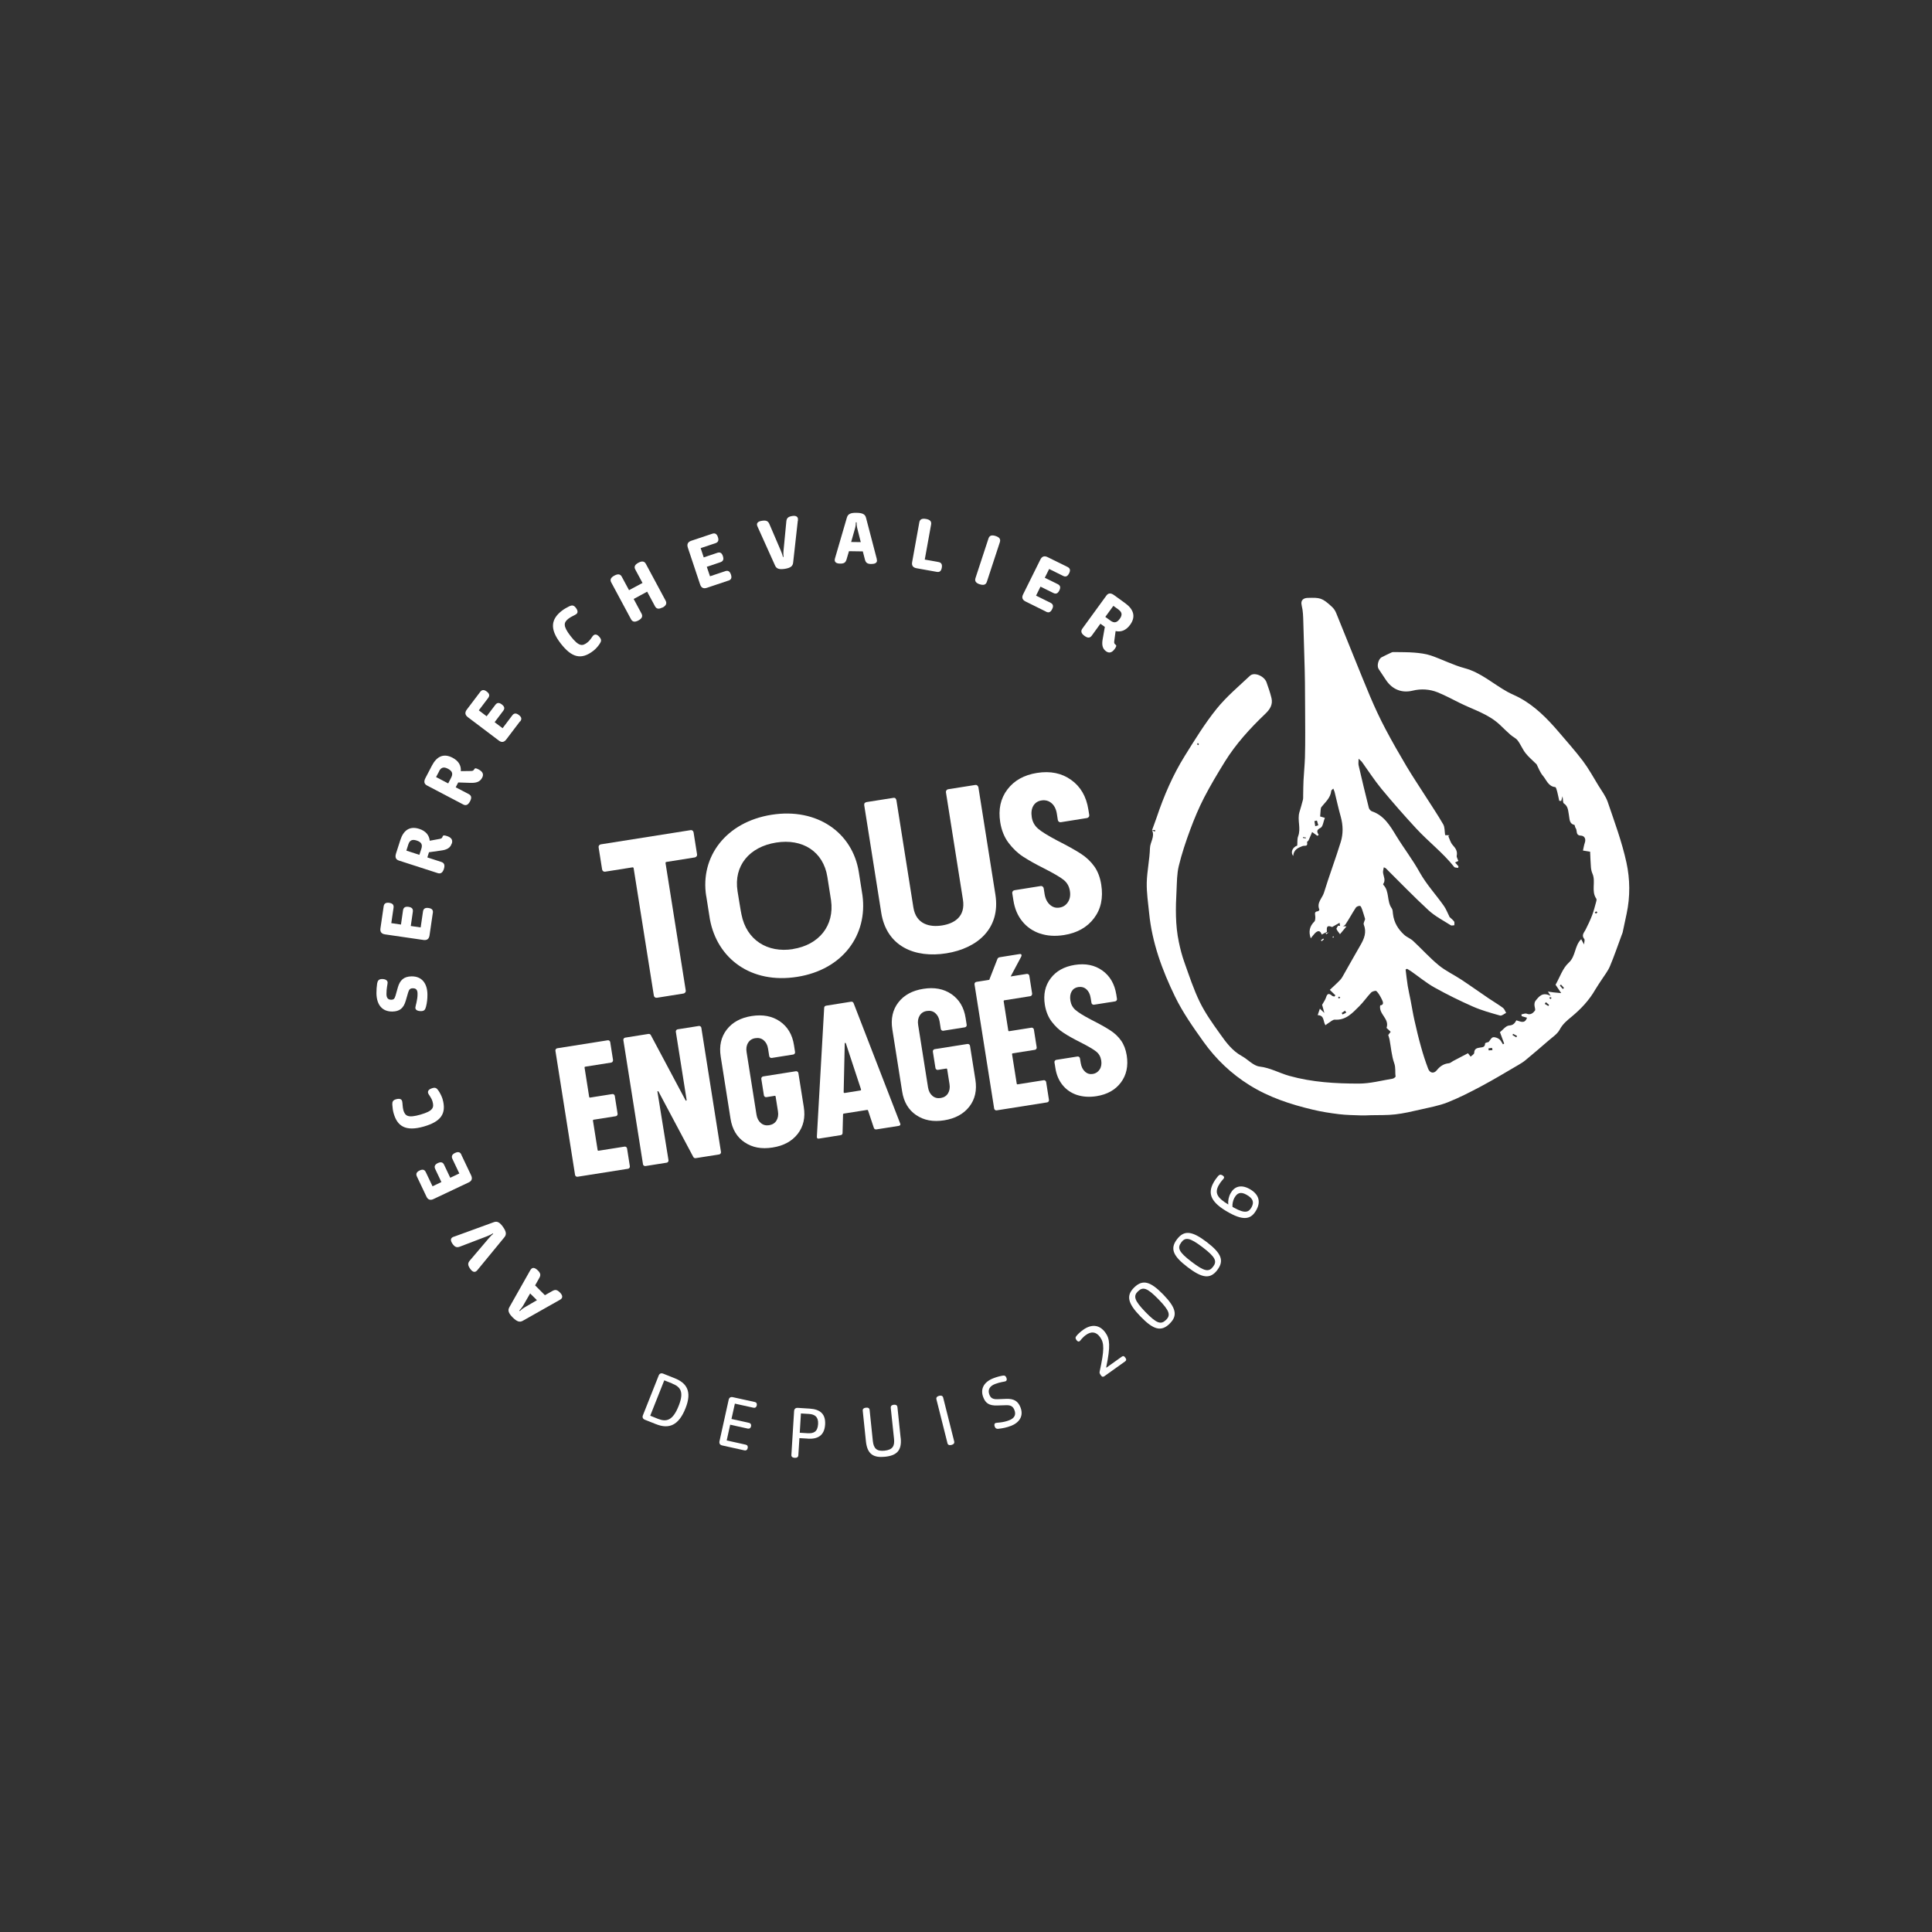 <?xml version="1.0" encoding="UTF-8"?><svg xmlns="http://www.w3.org/2000/svg" viewBox="0 0 283.46 283.46"><rect x="0" y="0" width="283.46" height="283.46" fill="#333333" stroke="none"/><defs><style>.cls-1{isolation:isolate;}.cls-2{fill:#fff;stroke-width:0px;}.cls-3{mix-blend-mode:multiply;}</style></defs><g class="cls-1"><g id="Calque_1"><g class="cls-3"><path class="cls-2" d="M76.7,191.64c-.16.27-.39.52-.51.64l.08.08c.12-.12.37-.35.64-.51l1.87-1.09-1-.99-1.08,1.88ZM78.89,186.37c.44.44.47.72.23,1.14l-.61,1.08,1.44,1.44,1.08-.61c.42-.24.69-.22,1.12.21.4.4.41.72.2.93-.05.05-.15.12-.26.18l-5.38,3.04c-.45.26-.86.14-1.49-.49-.63-.63-.74-1.04-.49-1.49l3.04-5.38c.06-.11.13-.2.18-.25.21-.21.52-.21.94.21"/><path class="cls-2" d="M66.65,181.43l5.79-2.11c.48-.18.86-.02,1.36.69.5.71.53,1.12.2,1.52l-3.91,4.76c-.07.1-.17.19-.23.23-.24.17-.54.11-.88-.37-.36-.51-.37-.82-.06-1.19l2.79-3.28c.23-.27.51-.55.65-.64l-.05-.08c-.14.1-.48.28-.82.41l-4.03,1.54c-.45.17-.73.06-1.07-.42-.32-.46-.28-.76-.04-.93.06-.04.17-.1.29-.13"/><path class="cls-2" d="M67.69,169.43l1.43,3.01c.24.51.08.84-.37,1.05l-5.14,2.43c-.49.24-.84.09-1.05-.37l-1.39-2.93c-.17-.36-.09-.65.38-.88.51-.25.76-.1.93.25l.98,2.06,1.3-.62-.9-1.9c-.17-.36-.1-.65.37-.88.51-.24.77-.09.93.25l.9,1.9,1.33-.63-1.01-2.13c-.17-.36-.09-.66.38-.88.51-.24.77-.1.93.25"/><path class="cls-2" d="M64.34,160.03c.24.36.47.82.59,1.21.64,2.22-.32,3.34-2.74,4.04-2.71.78-3.9-.07-4.43-1.92-.11-.36-.18-.86-.2-1.28-.02-.39.06-.66.52-.79.51-.15.83-.06.92.27.08.28.05.84.18,1.32.25.85.68,1.18,2.49.66,1.89-.54,2.04-1.04,1.79-1.93-.18-.61-.56-.96-.65-1.24-.09-.33.14-.58.66-.73.42-.12.62.02.87.39"/><path class="cls-2" d="M62.71,145.9c.01.61-.06,1.25-.21,1.81-.11.4-.23.63-.71.64-.58,0-.85-.19-.85-.51,0-.22.34-1.13.32-2.04,0-.56-.21-.81-.7-.8-.38,0-.54.16-.68.62l-.34,1.17c-.33,1.16-.92,1.6-1.97,1.62-1.41.02-2.31-.88-2.34-2.68,0-.49.03-.96.1-1.42.07-.42.23-.66.72-.67.52,0,.82.21.82.53,0,.24-.18.86-.17,1.67,0,.54.2.84.71.84.32,0,.48-.12.62-.6l.33-1.17c.31-1.12.9-1.64,2.02-1.66,1.51-.02,2.31,1.02,2.33,2.65"/><path class="cls-2" d="M63.5,133.95l-.48,3.29c-.08.55-.4.74-.89.67l-5.64-.82c-.54-.08-.75-.39-.67-.9l.47-3.21c.06-.39.29-.59.81-.52.56.08.69.34.64.73l-.33,2.25,1.42.21.3-2.08c.06-.39.28-.59.8-.52.56.08.69.34.64.73l-.3,2.08,1.45.21.34-2.33c.06-.4.29-.59.81-.52.56.08.69.34.64.73"/><path class="cls-2" d="M59.91,123.89l-.29.91,1.91.62.29-.89c.19-.6.03-.98-.69-1.21-.67-.22-1.03-.02-1.22.57M66.27,123.77c-.2.63-.7.91-1.56,1.02l-1.77.25-.24.76,2.04.66c.44.14.56.46.39,1.02-.18.55-.46.76-.91.62l-5.69-1.84c-.47-.15-.6-.5-.42-1.06l.62-1.93c.44-1.38,1.31-2.13,2.78-1.66.98.32,1.46.94,1.54,1.74l1.47-.27c.28-.05.36-.15.42-.35.06-.18.2-.21.63-.07.67.22.89.58.72,1.11"/><path class="cls-2" d="M64.43,113.16l-.45.85,1.78.93.43-.84c.29-.56.2-.96-.47-1.31-.63-.33-1.01-.19-1.3.36M70.73,114.12c-.31.59-.85.77-1.72.74l-1.78-.06-.37.71,1.9.99c.41.22.48.54.2,1.07-.27.52-.59.68-1,.46l-5.3-2.78c-.44-.23-.51-.59-.23-1.12l.94-1.8c.67-1.29,1.66-1.87,3.02-1.16.92.48,1.28,1.18,1.22,1.97l1.5-.02c.28,0,.38-.09.48-.27.09-.17.23-.17.63.04.62.33.78.72.52,1.22"/><path class="cls-2" d="M76.29,105.84l-2.01,2.65c-.34.45-.71.46-1.1.16l-4.54-3.43c-.43-.33-.46-.7-.15-1.11l1.96-2.59c.24-.32.54-.38.96-.06.45.34.44.63.21.95l-1.37,1.81,1.15.87,1.27-1.67c.24-.32.53-.39.95-.07.45.34.44.63.21.94l-1.26,1.67,1.17.88,1.42-1.88c.24-.32.54-.38.96-.06.45.34.44.63.21.94"/><path class="cls-2" d="M87.98,94.47c-.24.36-.58.75-.91,1-1.82,1.43-3.22.96-4.77-1.02-1.74-2.22-1.4-3.64.12-4.83.3-.24.74-.49,1.11-.67.35-.16.63-.19.93.19.33.42.37.75.09.96-.23.18-.76.36-1.15.67-.7.55-.84,1.07.32,2.56,1.21,1.55,1.73,1.5,2.46.93.5-.39.68-.88.91-1.06.27-.21.6-.09.92.33.27.35.21.58-.04.95"/><path class="cls-2" d="M97.18,89.13c-.51.27-.86.23-1.08-.18l-1.15-2.14-1.98,1.07,1.15,2.14c.22.41.06.73-.45,1.01-.52.28-.87.23-1.09-.18l-2.9-5.4c-.22-.41-.06-.72.46-1,.52-.28.87-.24,1.09.17l1.06,1.97,1.98-1.06-1.06-1.97c-.22-.41-.06-.72.46-1,.51-.27.87-.24,1.09.17l2.9,5.4c.22.41.05.74-.46,1.02"/><path class="cls-2" d="M106.88,85.18l-3.16,1.06c-.53.18-.84-.02-1-.49l-1.8-5.4c-.17-.52.01-.84.5-1.01l3.08-1.03c.38-.13.66-.01.83.49.18.54,0,.77-.37.9l-2.16.72.45,1.36,1.99-.67c.38-.13.66-.02.82.48.18.53,0,.77-.37.9l-1.99.67.47,1.39,2.24-.75c.38-.13.66-.01.83.49.18.54,0,.77-.36.9"/><path class="cls-2" d="M117.05,76.42l-.68,6.12c-.05.51-.36.78-1.22.92-.86.13-1.24-.03-1.44-.5l-2.53-5.62c-.06-.11-.1-.24-.11-.31-.05-.3.15-.54.72-.62.61-.1.9.03,1.09.47l1.7,3.96c.14.33.26.7.29.87h.09c-.02-.18-.04-.57,0-.93l.41-4.29c.05-.48.27-.68.85-.78.55-.09.8.09.85.38.01.07.01.2,0,.32"/><path class="cls-2" d="M125.76,77.44c-.08-.31-.08-.65-.08-.81h-.11c0,.16-.02.5-.1.81l-.59,2.08,1.41.02-.53-2.1ZM127.86,82.75c-.62,0-.84-.19-.96-.66l-.31-1.19-2.03-.03-.35,1.19c-.14.46-.34.64-.95.63-.57,0-.8-.23-.79-.53,0-.07.02-.19.06-.31l1.73-5.93c.15-.49.52-.7,1.41-.68.89.01,1.26.22,1.39.72l1.56,5.97c.03.12.05.24.05.31,0,.3-.23.51-.82.5"/><path class="cls-2" d="M137.43,83.9l-2.96-.53c-.55-.1-.73-.42-.64-.91l1.05-5.82c.08-.46.4-.6.98-.5.58.1.83.35.75.81l-.93,5.15,2.01.36c.4.07.58.32.49.83-.1.56-.37.68-.75.61"/><path class="cls-2" d="M143.75,85.73c-.56-.18-.77-.47-.63-.91l1.91-5.82c.15-.44.48-.54,1.04-.36.56.18.77.46.63.9l-1.91,5.82c-.14.44-.49.55-1.05.36"/><path class="cls-2" d="M153.46,89.73l-2.99-1.48c-.5-.25-.58-.61-.36-1.05l2.53-5.1c.24-.49.61-.58,1.06-.36l2.92,1.44c.36.18.48.46.24.93-.25.51-.54.55-.89.38l-2.04-1.01-.64,1.29,1.89.93c.36.18.48.45.25.92-.25.51-.54.55-.89.38l-1.88-.93-.65,1.32,2.12,1.05c.36.18.48.46.24.93-.25.51-.54.55-.89.38"/><path class="cls-2" d="M164.13,89.45l-.78-.56-1.18,1.62.76.55c.51.37.92.34,1.36-.27.41-.57.33-.97-.17-1.34M162.27,95.55c-.53-.39-.64-.96-.48-1.81l.31-1.76-.65-.47-1.26,1.74c-.27.38-.61.39-1.08.04-.47-.34-.58-.68-.31-1.06l3.52-4.84c.29-.4.66-.42,1.14-.07l1.64,1.19c1.17.85,1.61,1.92.71,3.16-.61.84-1.35,1.09-2.13.92l-.2,1.49c-.04.28.03.39.2.51.15.11.13.26-.13.62-.41.57-.83.66-1.28.34"/><path class="cls-2" d="M98.62,202.98l-1.16-.46-2.06,5.19,1.14.46c1.27.5,2.19.23,3.04-1.92.82-2.07.24-2.78-.97-3.26M96.27,208.96l-1.66-.66c-.3-.12-.4-.37-.28-.66l2.31-5.82c.11-.29.35-.4.66-.28l1.66.66c1.73.68,2.63,1.88,1.62,4.41-1,2.53-2.43,3.09-4.3,2.35"/><path class="cls-2" d="M109.24,212.8l-3.29-.73c-.32-.07-.45-.3-.39-.6l1.35-6.1c.07-.3.28-.45.6-.38l3.23.71c.24.05.35.24.29.51-.06.27-.24.38-.48.33l-2.73-.6-.5,2.25,2.58.57c.24.06.35.24.29.51-.06.27-.24.38-.48.33l-2.58-.57-.51,2.31,2.79.62c.24.05.35.24.29.51-.06.27-.24.38-.48.33"/><path class="cls-2" d="M118.67,207.45l-1.16-.07-.17,2.83,1.15.07c.88.05,1.47-.19,1.54-1.35.06-1.04-.47-1.43-1.36-1.48M118.52,211.07l-1.23-.07-.16,2.53c-.02.25-.2.38-.54.36-.33-.02-.5-.18-.48-.42l.4-6.44c.02-.31.21-.49.54-.47l1.75.11c1.55.1,2.35.8,2.26,2.33-.1,1.64-1.11,2.17-2.54,2.08"/><path class="cls-2" d="M132.15,210.97c.19,1.86-.6,2.58-2.28,2.76-1.63.17-2.61-.29-2.82-2.23l-.47-4.52c-.03-.25.14-.41.47-.45.33-.04.52.09.54.34l.47,4.54c.12,1.11.57,1.55,1.72,1.43,1.21-.13,1.5-.7,1.39-1.75l-.48-4.54c-.02-.24.12-.41.45-.45.33-.03.5.1.53.34l.47,4.52Z"/><path class="cls-2" d="M139.59,212c-.32.08-.53-.02-.58-.26l-1.62-6.44c-.06-.24.08-.43.4-.51.32-.08.53.02.59.26l1.62,6.44c.06.24-.08.43-.4.51"/><path class="cls-2" d="M148.3,209.21c-.6.23-1.15.35-1.82.42-.24.02-.43-.03-.54-.33-.11-.29-.02-.46.13-.52.15-.06,1.06-.03,2-.4.79-.31,1.03-.82.76-1.51-.21-.52-.53-.73-1.25-.7l-1.27.04c-1.21.04-1.72-.36-2.04-1.19-.47-1.18.03-2.24,1.46-2.8.52-.2.98-.32,1.4-.39.24-.04.41.01.53.32.11.29.02.45-.13.51-.18.07-.79.11-1.54.4-.75.29-1.12.81-.83,1.56.18.46.46.7,1.21.67l1.26-.05c1.11-.04,1.72.31,2.09,1.24.51,1.3-.19,2.26-1.42,2.74"/><path class="cls-2" d="M165.09,199.73l-3.05,2.18c-.18.13-.35.13-.51-.11-.16-.23-.24-.36-.19-.56.69-3.18.69-4.18.07-5.05-.6-.84-1.32-.87-2.09-.32-.55.39-.8.83-.92.91-.14.1-.31.05-.46-.17-.16-.23-.18-.36-.06-.53.21-.3.61-.66,1.02-.96,1.19-.85,2.4-.84,3.3.43.63.89.75,1.93.1,5.06l.03.05,2.27-1.62c.17-.12.34-.1.51.16.19.27.14.41-.02.53"/><path class="cls-2" d="M166.97,189.45c-.72.7-.57,1.33,1.08,3.04,1.66,1.71,2.28,1.88,3.01,1.18.73-.7.57-1.33-1.09-3.04-1.66-1.7-2.28-1.87-3-1.17M171.6,194.22c-1.23,1.19-2.35.91-4.26-1.06-1.9-1.95-2.15-3.08-.92-4.28,1.23-1.19,2.35-.9,4.25,1.05,1.9,1.96,2.16,3.09.93,4.28"/><path class="cls-2" d="M173.31,182.29c-.61.81-.37,1.4,1.52,2.84,1.9,1.45,2.54,1.52,3.15.72.61-.8.37-1.4-1.53-2.85-1.89-1.44-2.53-1.52-3.14-.72M178.61,186.33c-1.04,1.36-2.19,1.24-4.37-.42-2.17-1.65-2.59-2.73-1.55-4.09,1.04-1.36,2.19-1.24,4.36.41,2.17,1.66,2.59,2.74,1.55,4.1"/><path class="cls-2" d="M181.11,175.74c-.22.4-.33.96-.28,1.33l.23.13c1.65.91,2.17.64,2.57-.08.42-.78.17-1.33-.78-1.85-.86-.47-1.36-.22-1.74.48M179.57,172.86c-.12.22-.41.4-.78,1.07-.6,1.1-.2,1.82,1.42,2.79-.06-.53.05-1.12.34-1.65.51-.94,1.47-1.35,2.76-.64,1.37.75,1.71,1.85,1.03,3.08-.71,1.29-1.71,1.68-3.97.44-2.7-1.48-3.23-2.79-2.34-4.41.2-.37.41-.66.66-.96.2-.24.38-.29.62-.16.22.12.35.27.25.45"/><path class="cls-2" d="M196.64,146.34c-.09-.05-.15-.12-.2-.11-.05.01-.08.1-.12.15.05.04.11.11.16.11.05,0,.09-.08.16-.15M191.17,122.83s0,.08-.01.11c.14.02.28.04.42.06,0-.04,0-.08.01-.12-.14-.02-.28-.04-.42-.06M175.73,109.02c-.04.08-.1.15-.08.18.02.06.1.09.15.13.03-.05.1-.11.09-.15-.01-.06-.08-.1-.16-.17M227.63,146.38c-.08-.04-.15-.09-.2-.08-.05.01-.08.1-.11.16.07.04.15.08.22.12.03-.06.06-.12.09-.2M234.38,133.85c-.1-.06-.17-.14-.2-.13-.08.04-.14.11-.2.17.06.05.13.15.18.14.07-.01.13-.1.22-.19M226.81,147.03c-.06.09-.11.17-.17.26.18.1.36.21.53.31.04-.06.07-.12.11-.17-.16-.13-.32-.26-.47-.39M222.47,152.2c.04-.07.07-.14.11-.21-.19-.1-.39-.21-.58-.31-.03.06-.06.12-.09.18.19.11.37.23.56.34M229.29,145.11c.06-.06.12-.11.18-.17-.15-.16-.3-.33-.45-.49-.05.05-.11.1-.16.16.15.17.29.34.44.51M218.38,153.82c.01.1.03.19.04.29.18-.01.37-.02.55-.04-.02-.11-.04-.32-.06-.32-.18,0-.36.04-.53.07M197.52,148.58c-.06-.1-.11-.2-.17-.3-.17.11-.34.22-.5.34,0,0,.11.22.12.22.18-.07.36-.17.54-.26M193.21,120.39c-.12.03-.24.05-.36.08.04.25.08.5.12.75.15-.04.3-.09.45-.13-.07-.23-.14-.46-.2-.7M195.35,135.97c-.81-.31-.68.3-.67.75-.27.14-.52.27-.77.4l.02.02c-.21-.63-.56-.65-.98-.24-.22.22-.4.48-.64.77-.34-.99-.17-1.77.53-2.46.14-.14.14-.46.14-.7,0-.35-.23-.77.37-.81.09,0,.25-.2.23-.24-.44-1.02.42-1.67.67-2.48.77-2.51,1.7-4.96,2.47-7.47.36-1.18.34-2.42,0-3.66-.34-1.21-.61-2.44-.91-3.66-.04-.14-.11-.27-.19-.49-.13.14-.29.22-.3.33-.11,1.04-.86,1.65-1.44,2.37-.09.11-.1.31-.12.47-.03.28-.04.57-.07.92.14.04.34.1.69.2-.21.52-.28,1.29-.63,1.47-.57.29-.59.52-.27,1.04-.07.04-.13.09-.2.13-.24-.17-.47-.35-.77-.56-.03.08-.08.22-.14.36-.12.29-.25.58-.38.86-.05.1-.23.2-.22.27.14.73-.32.44-.68.58-.58.22-1.3.51-1.35,1.44-.45-.56-.07-1.29.59-1.52.04-.5-.02-.97.13-1.36.45-1.17-.15-2.38.19-3.54.18-.6.36-1.2.51-1.8.06-.23.03-.49.04-.73.02-.71.01-1.42.05-2.12.06-1.11.17-2.23.21-3.34.04-1.24.04-2.49.04-3.73,0-2.44-.03-4.89-.04-7.33,0-1.46-.21-7.42-.24-8.88-.02-.79-.04-1.6-.23-2.36-.23-.93.38-1.14.91-1.15,1.76-.04,2.06-.05,3.54,1.33.26.24.48.57.61.91,1.08,2.63,3.86,9.61,4.97,12.22.69,1.62,1.43,3.22,2.25,4.77.98,1.86,2.03,3.68,3.1,5.49.86,1.44,1.79,2.83,2.69,4.24.9,1.42,1.85,2.81,2.69,4.27.24.42.19,1.02.28,1.58.23,0,.44.02.64.02-.06.04-.12.08-.18.12.2.44.33.95.63,1.29.43.48.75.9.61,1.6-.04.2.14.46.24.75-.11.05-.27.13-.48.23.19.21.34.39.5.57-.02.08-.04.15-.06.23-.2-.05-.48-.02-.58-.15-1.66-2.09-3.78-3.7-5.58-5.65-1.74-1.88-3.44-3.82-5.08-5.8-1.03-1.25-1.91-2.62-2.86-3.94-.09-.13-.23-.22-.5-.48,0,.44-.05.71,0,.95.48,2.09.98,4.17,1.5,6.24.05.21.27.47.47.53,1.75.6,2.63,2.07,3.54,3.57,1.11,1.82,2.42,3.51,3.45,5.37,1.01,1.81,2.4,3.28,3.56,4.94.33.47.53,1.02.84,1.64.14.13.43.35.65.63.09.12.03.37.04.56-.18,0-.41.09-.53,0-1.1-.7-2.29-1.31-3.25-2.19-2.15-1.98-4.19-4.1-6.27-6.16-.05-.05-.12-.07-.3-.15-.05.3-.14.55-.11.79.07.56.42,1.1.02,1.66-.02.03,0,.11.04.14.9.95.47,2.4,1.21,3.42.15.2.15.53.18.8.14,1.27.75,2.27,1.65,3.09.39.36.92.54,1.31.9,1.27,1.18,2.44,2.49,3.77,3.58,1,.82,2.21,1.38,3.3,2.1,1.35.89,2.67,1.84,4.02,2.75.69.47,1.42.89,2.09,1.39.22.16.32.49.47.74-.3.14-.64.46-.89.39-1.34-.38-2.69-.75-3.97-1.31-1.93-.85-3.83-1.79-5.68-2.82-1.19-.67-2.27-1.57-3.4-2.36-.19-.13-.39-.25-.59-.37-.07.04-.15.07-.22.1.1.8.18,1.6.31,2.4.12.72.29,1.44.43,2.16.19.97.34,1.95.56,2.91.29,1.3.6,2.6.96,3.88.3,1.09.65,2.17,1.05,3.22.25.65.84.74,1.26.22.47-.59,1.02-.96,1.78-1.03.22-.02.41-.22.62-.33.74-.39,1.48-.78,2.18-1.14.13.17.26.34.39.5.18-.18.51-.35.52-.54.02-.62.37-.72.85-.79.33-.05.75-.03.75-.61,0-.09.39-.17.52-.21.23-.27.4-.64.64-.69.27-.06.66.09.91.27.24.17.37.5.55.76.06-.04.12-.08.18-.11-.2-.52-.39-1.05-.62-1.67.41-.31.86-.95,1.36-.98.61-.04.81-.34,1.05-.76.58.15,1.22.59,1.56-.38-.26-.08-.52-.16-.78-.23-.01-.09-.02-.17-.04-.26.26-.04.57-.19.78-.1.57.23.93-.1,1.2-.45.12-.15-.07-.56-.07-.85,0-.2.04-.43.15-.58.52-.65,1.03-1.36,2.23-.73-.25-.38-.33-.52-.42-.66l-.02.02c.28.04.56.09.85.12.32.04.64.06,1.14.11-.36-.53-.61-.89-.83-1.23.63-1.11,1.05-2.44,1.93-3.23,1.05-.95.83-2.48,1.83-3.45.14.26.25.45.42.77.02-.35.14-.67.03-.8-.45-.57-.03-.93.2-1.38.36-.7.69-1.42.97-2.15.23-.6.38-1.24.56-1.87.05-.16.11-.4.04-.51-.79-1.13-.05-2.49-.56-3.66-.13-.29-.2-.62-.23-.93-.06-.72-.08-1.45-.12-2.31-.23-.04-.57-.09-1.05-.17.08-.34.14-.76.27-1.14.21-.61-.08-1.03-.58-1.05-.83-.03-.48-.77-.77-1.11-.1-.12-.1-.44-.18-.46-.75-.17-.69-.83-.79-1.37-.13-.66-.09-1.35-.76-1.79-.15-.1-.1-.52-.19-1.05-.09.35-.14.52-.19.7-.1-.01-.2-.02-.29-.03-.1-.43-.18-.87-.29-1.3-.07-.26-.18-.7-.3-.71-1.01-.09-1.28-1.04-1.8-1.65-.44-.52-.69-1.23-.93-1.69-.62-.61-1.19-1.08-1.64-1.66-.44-.57-.71-1.28-1.15-1.85-.26-.34-.7-.52-1.03-.81-.52-.46-1.02-.95-1.52-1.43-1.7-1.63-3.92-2.25-5.93-3.25-1.08-.54-2.14-1.11-3.25-1.56-1.18-.47-2.42-.55-3.66-.25-1.59.39-2.99-.16-3.93-1.57-.36-.54-.71-1.08-1.07-1.61-.3-.45-.03-1.48.45-1.72.48-.24.95-.48,1.44-.7.12-.06.28-.07.42-.06.98.02,1.97,0,2.94.08.82.07,1.66.17,2.43.43,1.66.57,3.25,1.4,4.93,1.85,2.4.64,4.2,2.32,6.3,3.48.56.31,1.16.54,1.72.84,2.28,1.22,4.08,3.04,5.76,5,1.21,1.42,2.46,2.82,3.59,4.31.84,1.12,1.53,2.38,2.26,3.58.48.79,1.07,1.55,1.37,2.41,1,2.94,2.09,5.87,2.75,8.9.53,2.43.56,5,.03,7.49-.19.91-.38,1.82-.58,2.73-.03.15-.1.28-.15.42-.57,1.53-1.09,3.08-1.72,4.57-.3.72-.81,1.34-1.23,2-.3.47-.63.93-.91,1.41-.91,1.59-2.12,2.87-3.51,4.02-.62.51-1.29,1.05-1.72,1.87-.35.66-1.07,1.11-1.65,1.62-1.12.98-2.26,1.94-3.4,2.89-.3.25-.64.45-.97.65-1.82,1.06-3.63,2.16-5.49,3.15-1.62.86-3.26,1.7-4.95,2.37-1.27.5-2.65.74-3.98,1.05-1.22.28-2.45.57-3.7.71-1.17.14-2.37.09-3.55.12-.49.01-.97.05-1.46.03-1.08-.04-2.16-.05-3.23-.18-1.3-.16-2.6-.36-3.88-.67-3.24-.77-6.39-1.8-9.27-3.6-2.66-1.66-4.9-3.79-6.73-6.35-1.52-2.13-3.05-4.3-4.19-6.65-1.87-3.85-3.36-7.88-3.79-12.23-.15-1.49-.38-2.99-.35-4.47.04-1.69.42-3.37.47-5.06.03-.9.74-1.68.32-2.61.14.06.27.13.41.19.01-.08.02-.17.03-.25-.15.02-.31.03-.46.04.23-.63.47-1.26.69-1.9,1.06-3.16,2.37-6.2,4.12-9.01,1.47-2.36,2.93-4.74,4.66-6.89,1.44-1.79,3.23-3.29,4.91-4.87.62-.58,2.09.04,2.42.96.27.76.54,1.53.73,2.32.23.97-.24,1.67-.91,2.31-2.23,2.13-4.31,4.4-5.95,7.05-1.06,1.72-2.1,3.45-3.03,5.25-.77,1.5-1.43,3.07-2.02,4.66-.65,1.75-1.25,3.54-1.69,5.36-.28,1.15-.27,2.39-.33,3.59-.14,2.54-.19,5.07.34,7.58.21,1.01.47,2.02.82,2.99.7,1.96,1.35,3.96,2.26,5.82.8,1.63,1.87,3.13,2.93,4.61.89,1.26,1.81,2.52,3.21,3.29.9.49,1.7,1.44,2.62,1.55,1.57.18,2.9.96,4.37,1.37,3.37.94,6.78,1.13,10.21,1.13,1.65,0,3.3-.45,4.95-.72.16-.03.44-.24.43-.33-.1-.64.04-1.26-.2-1.94-.39-1.1-.47-2.32-.69-3.49-.04-.19-.11-.38-.19-.65.07-.1.21-.27.36-.47-.23-.21-.42-.39-.61-.57.48-1.35-1.17-1.99-.93-3.3.6-.07.43-.52.21-.95-.21-.41-.44-.84-.76-1.15-.11-.11-.62.04-.79.22-.61.64-1.11,1.39-1.74,2.01-1,.99-1.95,2.07-3.56,1.96-.33-.02-.67.34-1,.53-.13.08-.25.18-.39.29-.37-.54-.12-1.46-1.14-1.48.11-.32.2-.59.32-.95.22.2.36.34.66.63-.15-.54-.24-.88-.33-1.2.19-.36.46-.7.58-1.09.19-.65.48-.58.89-.23.08.07.22.08.33.11.05-.06.1-.12.15-.18-.23-.23-.47-.46-.82-.8.47-.45,1.02-.93,1.53-1.47.24-.25.4-.59.58-.9.8-1.41,1.59-2.82,2.4-4.22.54-.94.92-1.87.47-3-.08-.19.12-.5.2-.8-.13-.42-.27-.92-.44-1.41-.07-.2-.19-.5-.31-.52-.2-.02-.5.09-.61.25-.53.8-.98,1.66-1.52,2.46-.16.24-.51.34-.77.51l.02.02c-.04-.25-.08-.5-.12-.76-.43.24-.77.44-1.11.63h.02Z"/><path class="cls-2" d="M197.56,135.91c-.34.41-.68.81-.96,1.15-.21-.3-.42-.51-.51-.76-.04-.12.15-.32.23-.49h-.02c.42.03.85.07,1.27.12l-.02-.02Z"/><path class="cls-2" d="M194.24,137.82c-.11.09-.22.18-.33.27-.04-.04-.08-.09-.11-.13.11-.09.23-.17.34-.26.03.04.07.08.1.12"/><path class="cls-2" d="M194.97,136.76c-.13.1-.25.2-.38.31-.03-.06-.06-.11-.1-.16.17-.04.33-.08.5-.13,0,0-.02-.02-.02-.02"/><path class="cls-2" d="M195.72,137.45s-.08.1-.13.13c-.01,0-.1-.06-.09-.06.02-.05.06-.1.1-.15,0,0,.07.04.12.08"/><path class="cls-2" d="M101.6,121.86c.09.07.14.15.16.26l.51,3.22c.02.11,0,.21-.07.3-.07.09-.15.14-.26.16l-4.15.66c-.11.02-.16.08-.14.19l2.96,18.66c.02.11,0,.21-.07.3-.07.09-.15.14-.26.16l-3.89.62c-.11.02-.21,0-.3-.07-.09-.06-.14-.15-.16-.26l-2.96-18.66c-.02-.11-.08-.16-.19-.14l-3.98.63c-.11.02-.21,0-.3-.07-.09-.06-.14-.15-.16-.26l-.51-3.22c-.02-.11,0-.21.07-.3.06-.09.15-.14.26-.16l13.15-2.08c.11-.02.21,0,.3.07"/><path class="cls-2" d="M152.59,136.97c-1.06-.36-1.92-.95-2.6-1.79-.68-.83-1.11-1.85-1.3-3.05l-.17-1.06c-.02-.11,0-.21.07-.3.06-.09.15-.14.26-.16l3.82-.61c.11-.02.21,0,.3.07.09.07.14.15.16.26l.13.83c.11.69.37,1.21.78,1.58.41.37.88.51,1.41.42.53-.08.94-.35,1.24-.81.29-.45.39-1,.28-1.65-.11-.67-.41-1.2-.92-1.61-.51-.41-1.48-.97-2.91-1.7-1.24-.62-2.24-1.19-3.03-1.7-.79-.51-1.49-1.18-2.13-2.02-.63-.83-1.04-1.85-1.23-3.04-.3-1.88.05-3.48,1.05-4.8,1-1.32,2.45-2.13,4.35-2.43,1.95-.31,3.62.03,5,1.02,1.38.98,2.23,2.43,2.53,4.34l.13.8c.02.11,0,.21-.07.3-.07.09-.15.14-.26.16l-3.82.61c-.11.02-.21,0-.3-.07-.09-.06-.14-.15-.16-.26l-.14-.9c-.11-.69-.37-1.21-.78-1.56-.41-.35-.9-.49-1.48-.4-.53.08-.93.35-1.19.78-.26.44-.34,1-.23,1.69.1.66.41,1.22.91,1.66.5.44,1.44,1.02,2.8,1.74,1.53.78,2.7,1.43,3.5,1.95.8.52,1.45,1.14,1.96,1.85.51.72.85,1.6,1.02,2.67.31,1.95-.04,3.6-1.06,4.94-1.01,1.34-2.49,2.17-4.41,2.47-1.29.2-2.46.13-3.51-.23"/><path class="cls-2" d="M89.88,155.77c-.05.07-.12.12-.21.13l-3.79.6c-.09.01-.13.07-.11.16l.67,4.26c.01.09.07.13.16.11l3.23-.51c.09-.01.17,0,.24.06.07.05.12.12.13.21l.41,2.61c.01.09,0,.17-.06.24-.05.07-.12.12-.21.13l-3.23.51c-.09.01-.13.07-.11.16l.68,4.28c.01.09.07.13.16.11l3.79-.6c.09-.01.17,0,.24.06.07.05.12.12.13.21l.41,2.61c.01.09,0,.17-.06.24-.05.07-.12.12-.21.13l-7.4,1.17c-.09.01-.17,0-.24-.06-.07-.05-.12-.12-.13-.21l-2.88-18.21c-.01-.09,0-.17.06-.24.05-.07.12-.12.21-.13l7.4-1.17c.09-.01.17,0,.24.06.07.05.12.12.13.21l.41,2.61c.01.09,0,.17-.06.24"/><path class="cls-2" d="M94.47,171.03c-.07-.05-.12-.12-.13-.21l-2.88-18.21c-.01-.09,0-.17.06-.24.05-.07.12-.12.21-.13l3.39-.54c.18-.03.31.04.39.21l5.07,9.52c.03.05.06.07.11.05.04-.02.06-.05.05-.1l-1.58-9.99c-.01-.09,0-.17.06-.24.05-.07.12-.12.21-.13l3.1-.49c.09-.01.17,0,.24.06.07.05.12.12.13.21l2.88,18.21c.01.09,0,.17-.06.24-.05.07-.12.12-.21.13l-3.42.54c-.18.03-.31-.04-.39-.21l-5.08-9.55c-.03-.05-.06-.07-.11-.07-.04,0-.06.04-.05.09l1.62,10.04c.01.09,0,.17-.06.24-.05.07-.12.12-.21.13l-3.1.49c-.09.01-.17,0-.24-.06"/><path class="cls-2" d="M109.23,167.59c-1.13-.77-1.81-1.93-2.05-3.47l-1.44-9.11c-.24-1.54.05-2.86.88-3.94.83-1.08,2.06-1.75,3.67-2s2.99,0,4.13.78c1.13.78,1.83,1.94,2.07,3.48l.16,1.02c.01.09,0,.17-.06.24-.05.07-.12.12-.21.13l-3.15.5c-.09.01-.17,0-.24-.06-.07-.05-.12-.12-.13-.21l-.17-1.08c-.08-.54-.3-.95-.64-1.24-.34-.29-.75-.39-1.24-.31-.47.07-.82.3-1.05.68-.24.38-.31.84-.22,1.37l1.45,9.16c.08.54.3.95.64,1.24.34.29.74.39,1.21.32.48-.08.85-.3,1.08-.68.23-.38.31-.84.22-1.37l-.34-2.15c-.01-.09-.07-.13-.16-.11l-1.19.19c-.09.01-.17,0-.24-.06-.07-.05-.12-.12-.13-.21l-.38-2.4c-.01-.09,0-.17.06-.24.05-.07.12-.12.21-.13l4.8-.76c.09-.01.17,0,.24.06.07.05.12.12.13.21l.79,4.98c.25,1.54-.05,2.86-.89,3.94-.84,1.08-2.07,1.75-3.69,2-1.62.26-2.99,0-4.11-.77"/><path class="cls-2" d="M123.93,160.36l2.31-.37c.07-.01.1-.06.09-.15l-2.23-6.77c-.03-.05-.06-.07-.09-.07-.04,0-.06.04-.07.09l-.16,7.15c0,.09.05.13.16.11M128.21,165.48l-.84-2.52c-.01-.09-.08-.13-.18-.11l-3.36.53c-.11.02-.16.06-.14.13l-.07,2.69c.01.2-.09.32-.3.35l-3.15.5c-.23.04-.34-.06-.32-.31l1.07-18.84c0-.2.1-.32.3-.35l3.63-.58c.2-.03.33.05.4.24l6.81,17.59.04.1c.03.16-.06.26-.26.29l-3.23.51c-.22.03-.35-.05-.4-.24"/><path class="cls-2" d="M134.41,163.6c-1.13-.77-1.81-1.93-2.05-3.47l-1.44-9.11c-.24-1.54.05-2.86.88-3.94.83-1.08,2.06-1.75,3.67-2,1.62-.26,2.99,0,4.13.78,1.13.78,1.83,1.94,2.07,3.48l.16,1.02c.01.09,0,.17-.06.24-.05.07-.13.12-.22.13l-3.15.5c-.09.01-.17,0-.24-.06-.07-.05-.12-.12-.13-.21l-.17-1.08c-.09-.54-.3-.95-.64-1.24-.34-.29-.75-.39-1.24-.31-.47.07-.82.3-1.05.68-.23.38-.31.84-.22,1.37l1.45,9.16c.09.54.3.95.64,1.24.34.29.74.39,1.21.32.49-.08.84-.3,1.08-.68.23-.38.31-.84.22-1.37l-.34-2.16c-.01-.09-.07-.13-.16-.11l-1.19.19c-.09.01-.17,0-.24-.06-.07-.05-.12-.12-.13-.21l-.38-2.4c-.01-.09,0-.17.06-.24.05-.07.12-.12.21-.13l4.8-.76c.09-.01.17,0,.25.06.07.05.12.12.13.21l.79,4.98c.24,1.54-.05,2.86-.89,3.94-.84,1.08-2.07,1.75-3.69,2.01-1.62.26-2.99,0-4.11-.77"/><path class="cls-2" d="M145.19,143.96c-.07-.06-.07-.15-.02-.27l1.16-2.97c.05-.15.17-.25.37-.28l2.88-.46c.18-.03.28.02.3.15,0,.05,0,.13-.05.23l-1.62,3.04c-.09.14-.21.23-.37.25l-2.37.38c-.13.02-.22,0-.29-.07M151.37,146.03c-.05.07-.12.12-.21.13l-3.79.6c-.09.01-.13.07-.11.16l.67,4.26c.01.09.07.13.16.11l3.23-.51c.09-.01.17,0,.24.06.07.05.12.12.13.21l.41,2.61c.01.09,0,.17-.06.24-.05.07-.12.12-.21.13l-3.23.51c-.09.01-.13.07-.11.16l.68,4.28c.01.09.07.13.16.11l3.79-.6c.09-.01.17,0,.24.06.07.05.12.12.13.21l.41,2.61c.01.09,0,.17-.06.24-.05.07-.12.12-.21.13l-7.4,1.17c-.09.01-.17,0-.24-.06-.07-.05-.12-.12-.13-.21l-2.88-18.21c-.01-.09,0-.17.06-.24.05-.07.12-.12.21-.13l7.4-1.17c.09-.01.17,0,.24.06.07.05.12.12.13.21l.41,2.61c.01.09,0,.17-.06.24"/><path class="cls-2" d="M158.01,160.65c-.86-.29-1.56-.77-2.11-1.45-.55-.68-.9-1.5-1.05-2.47l-.14-.86c-.01-.09,0-.17.06-.24.05-.07.12-.12.21-.13l3.1-.49c.09-.01.17,0,.24.06.07.05.12.12.13.21l.11.67c.09.56.3.98.63,1.28.33.3.71.41,1.15.34.43-.07.76-.29,1-.66.24-.37.31-.81.23-1.33-.09-.54-.33-.97-.74-1.3-.41-.33-1.2-.79-2.36-1.38-1-.5-1.82-.96-2.45-1.38-.64-.41-1.21-.96-1.72-1.63-.51-.67-.84-1.5-1-2.46-.24-1.53.04-2.82.85-3.89.81-1.07,1.98-1.72,3.53-1.97,1.58-.25,2.93.02,4.05.82,1.12.8,1.8,1.97,2.05,3.51l.1.65c.01.09,0,.17-.06.24-.05.07-.12.12-.21.13l-3.1.49c-.09.01-.17,0-.24-.06-.07-.05-.12-.12-.13-.21l-.12-.73c-.09-.56-.3-.98-.63-1.27-.33-.29-.73-.39-1.2-.32-.43.07-.75.28-.96.64-.21.36-.27.81-.18,1.37.09.54.33.99.74,1.35.41.36,1.16.83,2.27,1.41,1.24.63,2.19,1.16,2.83,1.58.65.42,1.18.92,1.59,1.5.41.58.69,1.3.83,2.16.25,1.58-.04,2.91-.86,4-.82,1.09-2.01,1.75-3.58,2-1.04.16-1.99.1-2.85-.18"/><path class="cls-2" d="M103.61,131.47c-.91-5.78,2.91-10.87,9.6-11.93,6.66-1.05,11.87,2.61,12.79,8.39.02.14.53,3.33.54,3.43.78,5.8-2.87,10.9-9.56,11.96-6.79,1.08-11.74-2.67-12.82-8.42-.02-.1-.52-3.3-.54-3.43M116.34,139.24c3.8-.6,6.11-3.41,5.59-7.15-.02-.1-.53-3.36-.54-3.43-.59-3.74-3.65-5.66-7.52-5.04-3.91.62-6.25,3.39-5.66,7.13.02.1.53,3.33.58,3.43.73,3.72,3.79,5.67,7.56,5.07"/><path class="cls-2" d="M129.29,133.88l-2.49-15.73c-.02-.1,0-.21.05-.32.09-.08.19-.13.29-.15l3.94-.62c.1-.02.21,0,.29.06.08.09.13.19.15.29l2.49,15.73c.39,2.48,2.41,2.93,4.21,2.64,1.83-.29,3.45-1.31,3.06-3.79l-2.49-15.73c-.02-.1,0-.21.09-.33.06-.08.15-.13.26-.14l3.94-.62c.1-.02.21,0,.29.06.08.09.17.18.18.28l2.49,15.73c.79,4.96-2.61,7.9-7.2,8.63-4.59.73-8.76-.98-9.55-5.97"/></g></g></g></svg>